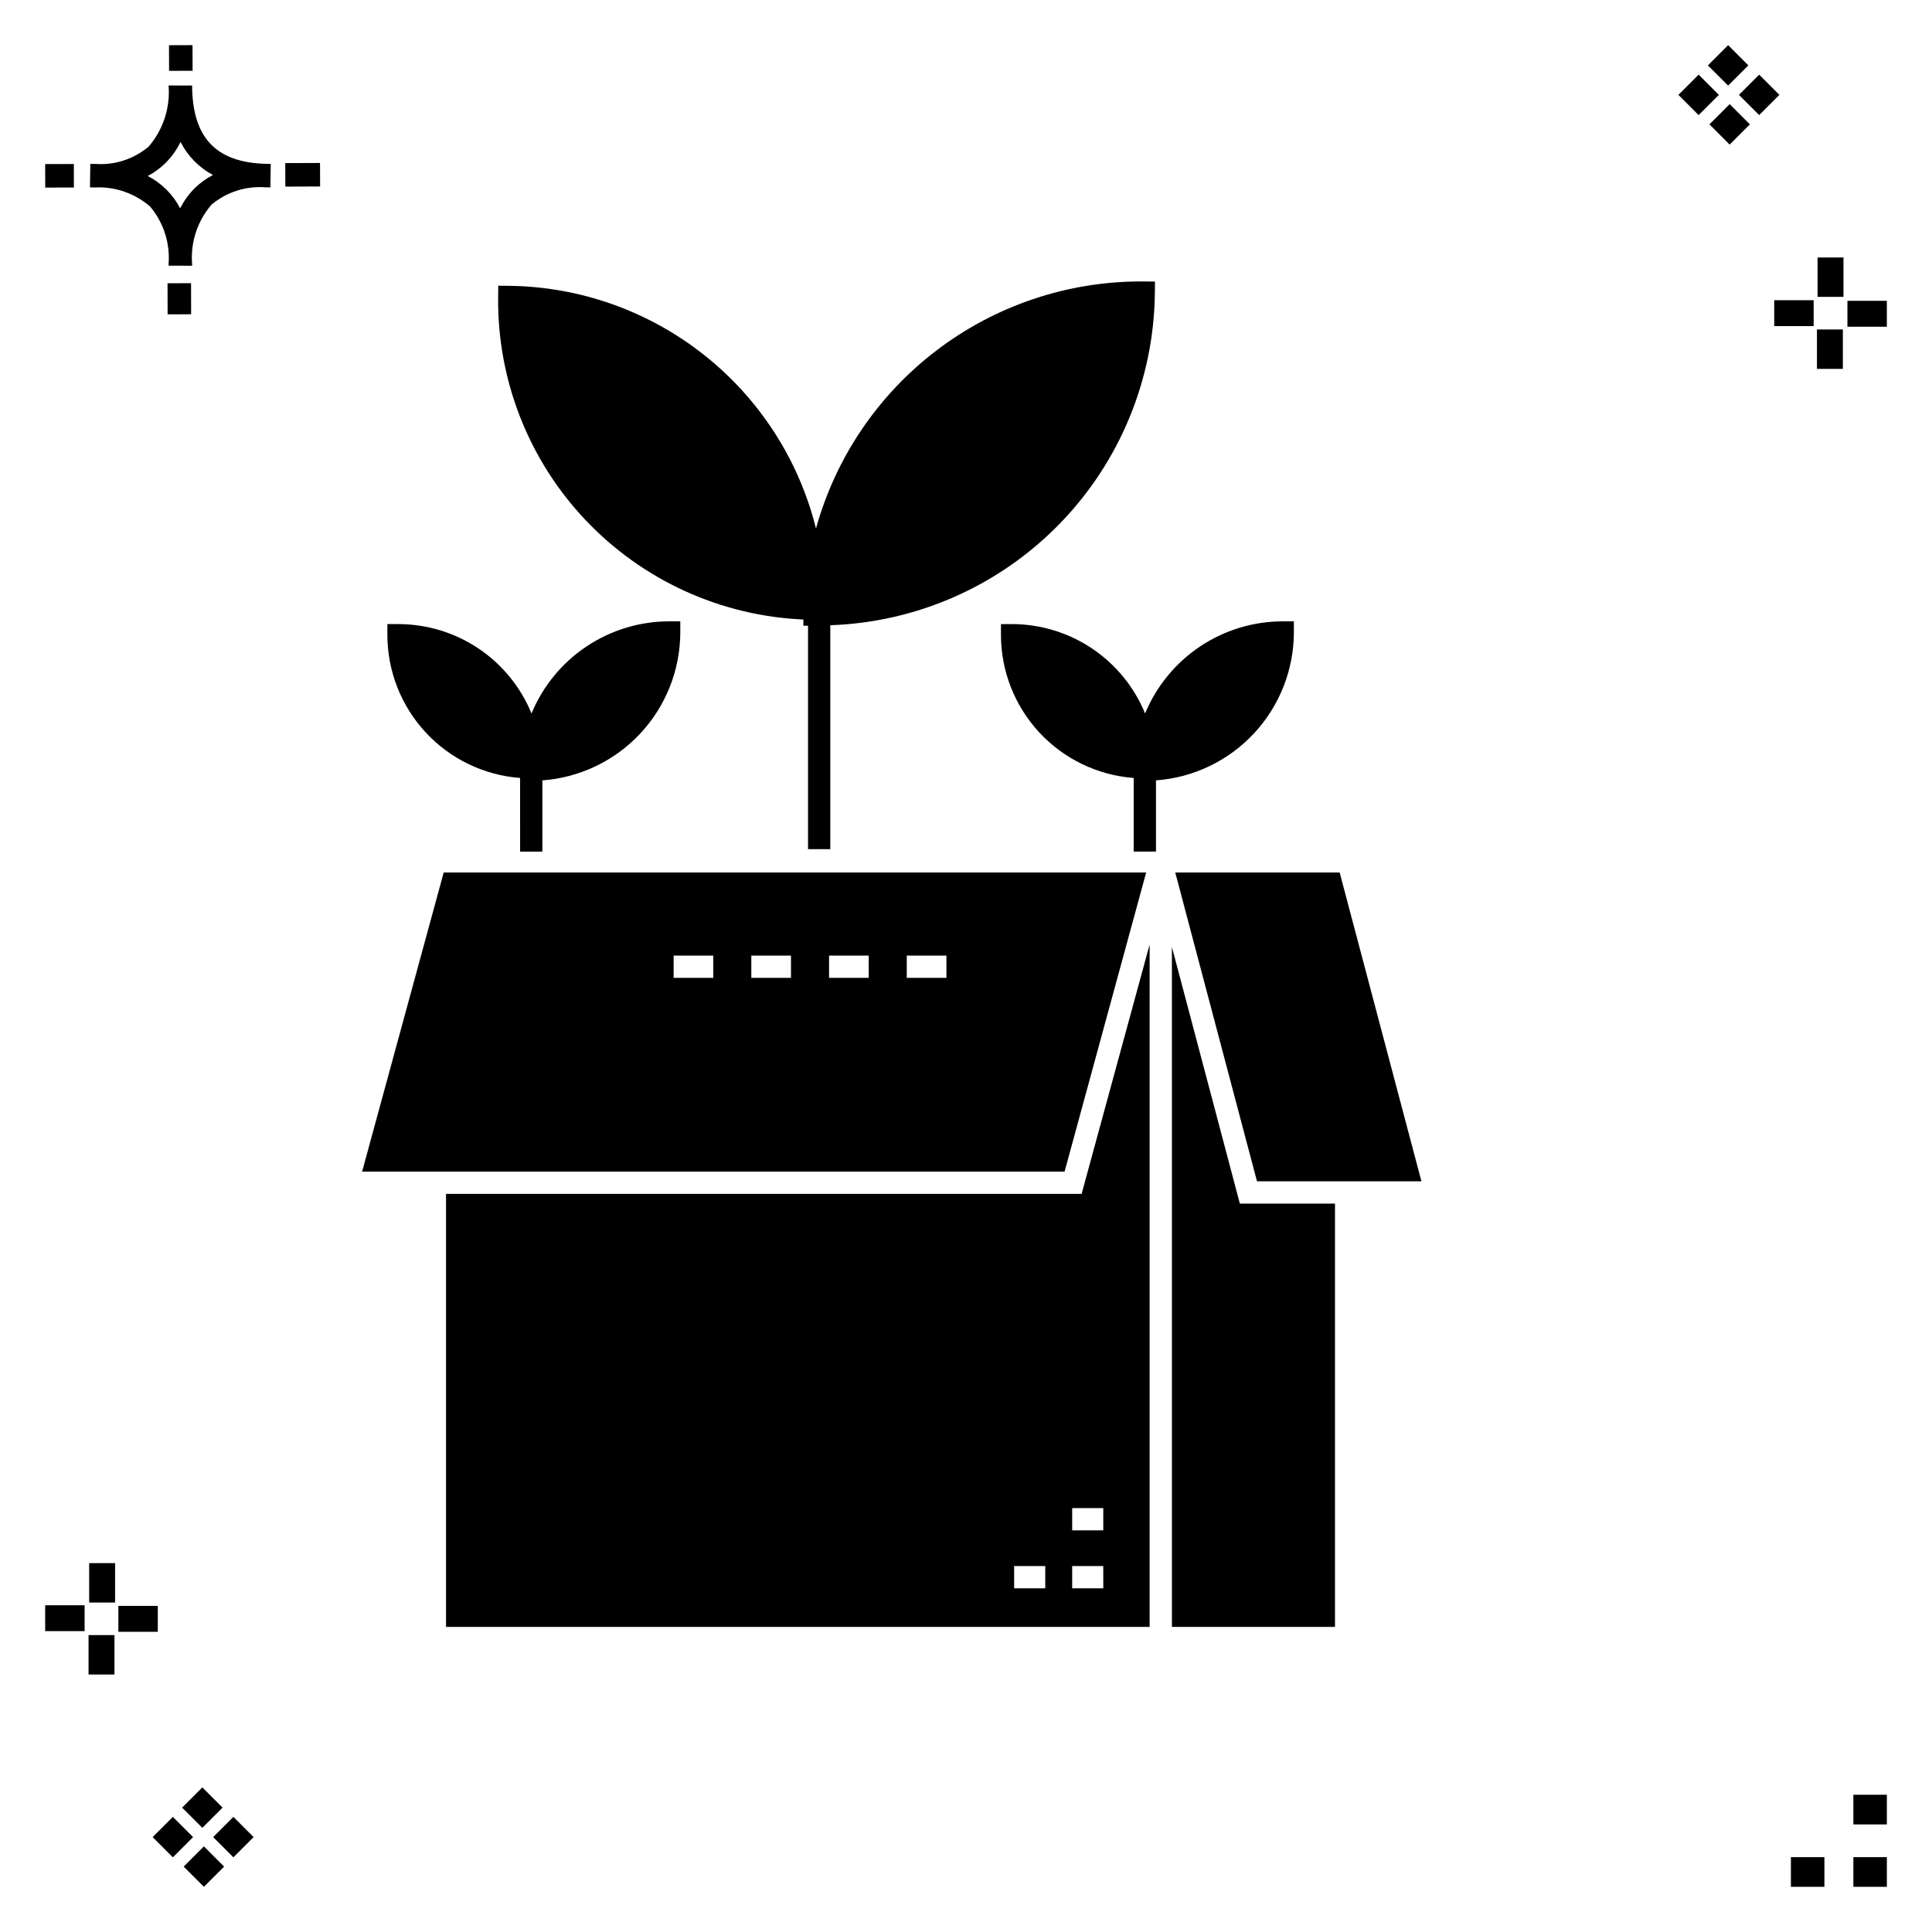 <?xml version="1.0" encoding="UTF-8"?>
<!-- Uploaded to: ICON Repo, www.svgrepo.com, Generator: ICON Repo Mixer Tools -->
<svg fill="#000000" width="800px" height="800px" version="1.1" viewBox="144 144 512 512" xmlns="http://www.w3.org/2000/svg">
 <g>
  <path d="m194.63 219.05 0.02 8.234-6.231 0.02-0.02-8.234zm19.711-31.637c0.434 0.023 0.926 0.004 1.402 0.02l-0.082 6.231c-0.445 0.008-0.926-0.004-1.383-0.02v-0.004c-5.168-0.379-10.273 1.273-14.238 4.609-3.742 4.348-5.59 10.012-5.133 15.73v0.445l-6.231-0.016v-0.441c0.434-5.527-1.328-11.008-4.906-15.242-4.043-3.5-9.277-5.309-14.617-5.047-0.434 0-0.867-0.008-1.312-0.02l0.09-6.231c0.441 0 0.875 0.008 1.305 0.02 5.121 0.371 10.188-1.262 14.125-4.562 3.875-4.481 5.789-10.328 5.316-16.23l6.231 0.008c0.07 13.746 6.258 20.367 19.434 20.75zm-13.906 2.965c-3.699-1.965-6.699-5.027-8.59-8.762-1.043 2.144-2.449 4.094-4.16 5.754-1.352 1.301-2.875 2.402-4.535 3.273 3.688 1.898 6.691 4.894 8.598 8.574 1.004-2.016 2.336-3.852 3.941-5.43 1.41-1.363 3.008-2.512 4.746-3.41zm-44.469-2.898 0.02 6.231 7.598-0.016-0.02-6.231zm72.844-0.293-9.215 0.035 0.02 6.231 9.215-0.035zm-33.773-24.43-0.02-6.793-6.231 0.02 0.02 6.793zm449 473.4h-8.879v7.871h8.879zm-16.551 0h-8.879v7.871h8.879zm16.551-16.535h-8.879v7.871h8.879zm-451.36 19.047 5.359 5.359 5.359-5.359-5.359-5.359zm7.816-7.816 5.359 5.359 5.359-5.359-5.359-5.359zm-16.043 0 5.359 5.359 5.359-5.359-5.359-5.359zm7.816-7.816 5.359 5.359 5.359-5.359-5.359-5.359zm-6.449-53.465-10.449-0.004v6.867h10.449zm-19.398-0.164-10.449-0.004v6.867h10.449zm7.914 7.914h-6.867v10.434h6.867zm0.164-19.086h-6.867v10.449h6.867zm432.83-396.91-5.359-5.359-5.359 5.359 5.359 5.359zm-7.816 7.816-5.359-5.359-5.359 5.359 5.359 5.359zm16.043 0-5.359-5.359-5.359 5.359 5.359 5.359zm-7.816 7.816-5.359-5.359-5.359 5.359 5.359 5.359zm6.449 53.465h10.449v-6.863h-10.449zm19.398 0.164 10.449 0.004v-6.867h-10.449zm-7.914-7.91h6.867v-10.438h-6.867zm-0.164 19.086h6.867v-10.453h-6.867z"/>
  <path d="m246.66 312.34v-2.953h2.953l-0.004 0.004c7.562 0.012 14.949 2.269 21.223 6.484 6.273 4.219 11.156 10.203 14.023 17.199 2.988-7.219 8.047-13.391 14.539-17.734 6.492-4.348 14.125-6.672 21.938-6.68h2.953v2.953-0.004c-0.031 9.938-3.812 19.496-10.59 26.766-6.777 7.266-16.047 11.707-25.957 12.434v18.875h-5.902l-0.004-19.516c-9.543-0.723-18.469-5.019-24.988-12.031-6.519-7.012-10.156-16.223-10.184-25.797zm240.23-0.73v-2.953h-2.953v0.004c-7.812 0.008-15.445 2.332-21.938 6.68-6.492 4.344-11.551 10.516-14.539 17.734-2.867-6.996-7.746-12.98-14.023-17.199-6.273-4.215-13.66-6.473-21.219-6.484h-2.953v2.953-0.004c0.031 9.574 3.668 18.785 10.188 25.797s15.441 11.309 24.988 12.031v19.512h5.902v-18.871c9.91-0.727 19.184-5.168 25.957-12.434 6.777-7.269 10.559-16.828 10.59-26.766zm-129.98-3.43-0.016 1.633 1.242 0.012v59.211h5.902v-59.344c22.926-0.781 44.668-10.383 60.691-26.797 16.023-16.418 25.094-38.383 25.32-61.32l0.031-2.953-2.953-0.031c-0.328-0.004-0.652-0.004-0.977-0.004h0.004c-19.504 0.039-38.457 6.461-53.969 18.281-15.512 11.82-26.73 28.391-31.941 47.184-4.535-18.188-14.969-34.363-29.668-45.996-14.699-11.633-32.836-18.074-51.582-18.309l-2.953-0.031-0.031 2.953h0.004c-0.258 21.965 8.039 43.172 23.137 59.129 15.098 15.961 35.812 25.422 57.758 26.383zm73.73 152.21 18.023-66.078v180.84h-186.46v-114.76zm-9.637 98.625h-8.246v5.902h8.246zm15.375 0h-8.242v5.902h8.246zm0-15.359h-8.242v5.902h8.246zm18.188-148.7 0.004 180.19h43.215v-112.18h-25.211zm-28.441 59.531h-186.16l21.621-79.27h186.16zm-93.102-57.246h-10.508v5.902h10.512zm20.594 0h-10.508v5.902h10.512zm20.598 0h-10.504v5.902h10.512zm20.594 0h-10.504v5.902h10.512zm82.309 59.824h43.578l-21.672-81.848h-43.57z"/>
 </g>
</svg>